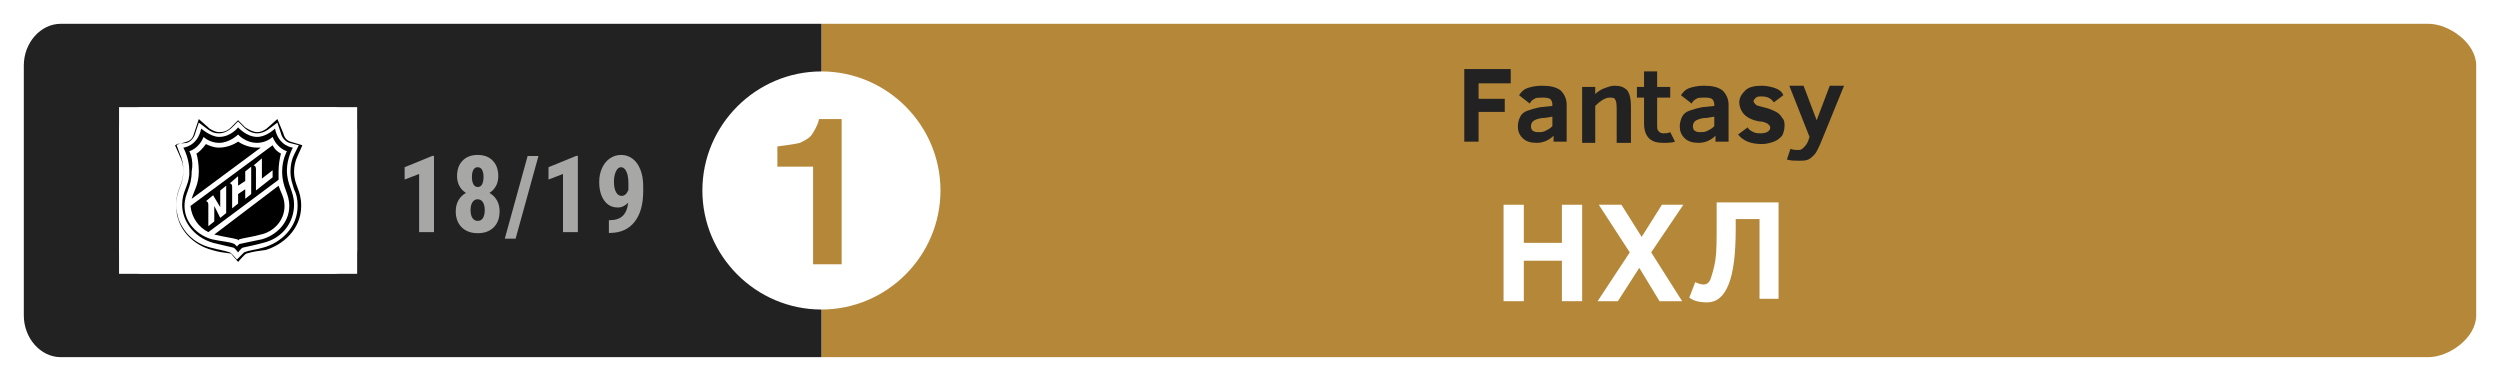 <?xml version="1.0" encoding="UTF-8"?>
<svg width="210px" height="32px" viewBox="0 0 210 32" version="1.1" xmlns="http://www.w3.org/2000/svg" xmlns:xlink="http://www.w3.org/1999/xlink">
    <!-- Generator: Sketch 53.1 (72631) - https://sketchapp.com -->
    <title>NHL-01</title>
    <desc>Created with Sketch.</desc>
    <g id="Page-1" stroke="none" stroke-width="1" fill="none" fill-rule="evenodd">
        <g id="NHL-01">
            <rect id="Rectangle" fill="#FFFFFF" fill-rule="nonzero" x="0" y="0" width="210" height="32"></rect>
            <path d="M204,30 L69,30 L69,2 L204,2 C205.7,2 208,3.6 208,5.5 L208,26.5 C208,28.4 205.7,30 204,30" id="Path" fill="#B58839" fill-rule="nonzero"></path>
            <path d="M69,30 L5.1,30 C3.4,30 2,28.4 2,26.5 L2,5.5 C2,3.6 3.4,2 5.1,2 L69,2 L69,30 Z" id="Path" fill="#222222" fill-rule="nonzero"></path>
            <path d="M79,16 C79,21.5 74.5,26 69,26 C63.5,26 59,21.5 59,16 C59,10.5 63.5,6 69,6 C74.5,6 79,10.5 79,16" id="Path" fill="#FFFFFF" fill-rule="nonzero"></path>
            <g id="Group" transform="translate(126, 17)" fill="#FFFFFF" fill-rule="nonzero">
                <polygon id="Path" points="5.2 8.3 5.2 4.9 2 4.9 2 8.3 0.3 8.3 0.3 0.2 2 0.2 2 3.4 5.2 3.4 5.2 0.2 6.9 0.2 6.9 8.3 5.2 8.3"></polygon>
                <polygon id="Path" points="8.2 8.3 10.9 4.2 8.3 0.2 10.2 0.2 11.9 2.9 13.6 0.2 15.4 0.2 12.7 4.2 15.3 8.3 13.4 8.3 11.7 5.5 9.9 8.3 8.2 8.3"></polygon>
                <path d="M19.8,1.5 L19.8,2.2 C19.8,4.4 19.6,5.9 19.2,6.9 C18.8,7.9 18.2,8.4 17.4,8.4 C16.8,8.4 16.3,8.3 15.9,8 L16.4,6.7 C16.6,6.8 16.9,6.9 17.1,6.9 C17.4,6.9 17.6,6.7 17.7,6.4 C17.8,6.1 18,5.5 18.1,4.8 C18.2,4.1 18.2,3.1 18.2,1.8 L18.2,-3.55271368e-15 L23.4,-3.55271368e-15 L23.4,8.1 L21.8,8.1 L21.8,1.4 L19.8,1.4 L19.8,1.5 Z" id="Path"></path>
            </g>
            <g id="Group" transform="translate(123, 5)" fill="#222222" fill-rule="nonzero">
                <polygon id="Path" points="1.2 2 1.2 3.3 3.4 3.3 3.4 4.4 1.2 4.4 1.2 6.9 0 6.9 0 0.8 3.9 0.8 3.9 2"></polygon>
                <path d="M7.5,6.9 L7.5,6.4 C7.1,6.8 6.6,7 6.1,7 C5.6,7 5.2,6.9 4.9,6.6 C4.6,6.3 4.5,6 4.5,5.6 C4.5,5.3 4.6,5 4.7,4.8 C4.8,4.6 5,4.4 5.3,4.3 C5.6,4.2 5.9,4.1 6.4,4 L7.4,3.9 L7.4,3.8 C7.4,3.5 7.3,3.4 7.2,3.3 C7,3.2 6.8,3.2 6.5,3.2 C6.3,3.2 6,3.2 5.9,3.3 C5.7,3.4 5.6,3.5 5.5,3.7 L4.6,3 C4.8,2.7 5,2.5 5.3,2.4 C5.6,2.3 6,2.2 6.5,2.2 C7.2,2.2 7.7,2.3 8.1,2.6 C8.4,2.9 8.6,3.3 8.6,3.8 L8.6,6.9 L7.5,6.9 Z M7.4,4.8 L6.8,4.9 C6.4,4.9 6.1,5 5.9,5.1 C5.7,5.2 5.6,5.4 5.6,5.6 C5.6,5.8 5.7,6 5.8,6 C5.9,6.1 6.1,6.1 6.3,6.1 C6.4,6.1 6.6,6.1 6.8,6 C7,5.9 7.2,5.8 7.4,5.6 L7.4,4.8 L7.4,4.8 Z" id="Shape"></path>
                <path d="M12.8,6.9 L12.8,4.4 C12.8,3.9 12.8,3.6 12.7,3.4 C12.6,3.2 12.5,3.2 12.2,3.2 C11.9,3.2 11.5,3.4 11,3.9 L11,7 L9.9,7 L9.9,2.3 L11,2.3 L11,2.9 C11.2,2.7 11.5,2.5 11.8,2.4 C12.1,2.3 12.3,2.2 12.6,2.2 C13.1,2.2 13.4,2.3 13.7,2.6 C13.9,2.9 14,3.3 14,3.9 L14,7 L12.8,7 L12.8,6.9 Z" id="Path"></path>
                <path d="M17.7,6.9 C17.4,7 17.1,7 16.7,7 C16.2,7 15.8,6.9 15.5,6.6 C15.3,6.4 15.1,6 15.1,5.4 L15.1,3.2 L14.5,3.2 L14.5,2.3 L15.1,2.3 L15.1,1 L16.2,1 L16.2,2.3 L17.3,2.3 L17.3,3.2 L16.2,3.2 L16.2,5.4 C16.2,5.7 16.2,5.9 16.3,6 C16.4,6.1 16.5,6.2 16.7,6.2 C16.9,6.2 17.1,6.2 17.3,6.1 L17.7,6.9 Z" id="Path"></path>
                <path d="M21.1,6.9 L21.1,6.4 C20.7,6.8 20.2,7 19.7,7 C19.2,7 18.8,6.9 18.5,6.6 C18.2,6.3 18.1,6 18.1,5.6 C18.1,5.3 18.2,5 18.3,4.8 C18.4,4.6 18.6,4.4 18.9,4.3 C19.2,4.2 19.5,4.1 20,4 L21,3.9 L21,3.8 C21,3.5 20.9,3.4 20.8,3.3 C20.6,3.2 20.4,3.2 20.1,3.2 C19.9,3.2 19.6,3.2 19.5,3.3 C19.3,3.4 19.2,3.5 19.1,3.7 L18.2,3 C18.4,2.7 18.6,2.5 18.9,2.4 C19.2,2.3 19.6,2.2 20.1,2.2 C20.8,2.2 21.3,2.3 21.7,2.6 C22,2.9 22.2,3.3 22.2,3.8 L22.2,6.9 L21.1,6.9 Z M21,4.8 L20.4,4.9 C20,4.9 19.7,5 19.5,5.1 C19.3,5.2 19.2,5.4 19.2,5.6 C19.2,5.8 19.3,6 19.4,6 C19.5,6.1 19.7,6.1 19.9,6.1 C20,6.1 20.2,6.1 20.4,6 C20.6,5.9 20.8,5.8 21,5.6 L21,4.8 L21,4.8 Z" id="Shape"></path>
                <path d="M26.9,5.6 C26.9,5.9 26.8,6.2 26.7,6.4 C26.5,6.6 26.3,6.8 26,6.9 C25.7,7 25.4,7.1 25,7.1 C24,7.1 23.4,6.8 23,6.3 L23.8,5.7 C23.9,5.9 24.1,6 24.3,6.1 C24.5,6.2 24.7,6.2 24.9,6.2 C25.4,6.2 25.7,6 25.7,5.7 C25.7,5.6 25.6,5.5 25.5,5.4 C25.3,5.3 25.1,5.2 24.8,5.2 C24.2,5.1 23.8,4.9 23.5,4.6 C23.3,4.4 23.1,4 23.1,3.6 C23.1,3.2 23.3,2.9 23.6,2.6 C23.9,2.3 24.4,2.2 25,2.2 C25.4,2.2 25.8,2.3 26.1,2.4 C26.4,2.5 26.7,2.7 26.8,3 L26,3.6 C25.8,3.3 25.5,3.1 25,3.1 C24.8,3.1 24.6,3.1 24.5,3.2 C24.4,3.3 24.3,3.4 24.3,3.5 C24.3,3.6 24.4,3.7 24.5,3.8 C24.6,3.9 24.8,3.9 25.1,4 C25.6,4.1 26,4.3 26.2,4.4 C26.4,4.5 26.6,4.7 26.7,4.9 C26.9,5.1 26.9,5.3 26.9,5.6 Z" id="Path"></path>
                <path d="M27.4,7.5 C27.6,7.6 27.9,7.6 28.1,7.6 C28.3,7.6 28.4,7.5 28.5,7.4 C28.6,7.3 28.8,7.1 28.9,6.8 L29,6.5 L27.3,2.2 L28.5,2.2 L29.6,5.1 L30.7,2.2 L31.9,2.2 L29.9,7.1 C29.7,7.5 29.6,7.8 29.4,8 C29.2,8.2 29.1,8.3 28.9,8.4 C28.7,8.5 28.4,8.5 28.1,8.5 C27.8,8.5 27.4,8.5 27.1,8.4 L27.4,7.5 Z" id="Path"></path>
            </g>
            <path d="M68.3,22.2 L68.3,14 L65.3,14 L65.3,12.3 C66.1,12.2 66.8,12.1 67.2,12 C67.6,11.8 68,11.6 68.2,11.3 C68.4,11 68.7,10.5 68.8,10 L70.7,10 L70.7,22.2 L68.3,22.2 Z" id="Path" fill="#B58839" fill-rule="nonzero"></path>
            <g id="Group-2-Copy-3" transform="translate(10, 9)">
                <g id="Group-2" fill-rule="nonzero">
                    <g id="Group" fill="#FFFFFF">
                        <g id="SVGID_1_-link">
                            <path d="M20,12 C20,13.1 19.1,14 18,14 L2,14 C0.9,14 0,13.1 0,12 L0,2 C0,0.9 0.9,0 2,0 L18,0 C19.1,0 20,0.9 20,2 L20,12 Z" id="SVGID_1_"></path>
                        </g>
                        <g id="Rectangle-path">
                            <rect id="Rectangle" x="0" y="0" width="6.7" height="14"></rect>
                            <rect id="Rectangle" x="6.7" y="0" width="6.7" height="14"></rect>
                            <rect id="Rectangle" x="13.3" y="0" width="6.7" height="14"></rect>
                        </g>
                    </g>
                    <path d="M5.3,8.3 C5.3,7.2 5.8,6.8 5.9,5.8 C5.8,6.7 5.2,7.4 5.2,8.3 C5.2,8.6 5.2,9 5.3,9.2 C5.7,10.5 6.8,11.2 7.9,11.4 C6.2,11 5.3,9.6 5.3,8.3" id="Shape" fill="#FFFFFF"></path>
                    <path d="M14.5,6.8 C14.3,6.3 14.1,5.9 14.1,5.3 C14.1,6.6 14.7,7 14.7,8.2 C14.7,9.5 13.8,10.9 12.1,11.4 C13.6,11 14.8,9.9 14.8,8.2 C14.8,7.7 14.7,7.3 14.5,6.8" id="Shape" fill="#FFFFFF"></path>
                    <path d="M5.4,5.4 C5.4,6.6 4.8,6.9 4.8,8.3 C4.8,10.3 6.3,11.6 7.8,12 C8.5,12.2 8.7,12.2 9.4,12.3 C9.4,12.3 10,13 10,13 C10,13 10.6,12.3 10.7,12.3 C11.4,12.1 11.6,12.1 12.3,12 C13.7,11.6 15.3,10.3 15.3,8.3 C15.3,6.9 14.7,6.6 14.7,5.4 C14.7,5 14.8,4.5 15,4.1 L15.4,3.2 L14.4,2.9 C14.1,2.8 13.9,2.6 13.8,2.2 L13.3,1 L12.4,1.8 C12.1,2 11.9,2.1 11.6,2.1 C11.3,2.1 10.9,1.9 10.6,1.7 L10,1.1 L9.4,1.7 C9.1,2 8.8,2.1 8.4,2.1 C8.2,2.1 7.9,2 7.6,1.8 L6.7,1 L6.3,2.2 C6.2,2.6 6,2.8 5.7,2.9 L4.7,3.2 L5.1,4.1 C5.3,4.5 5.4,4.9 5.4,5.4 Z M5.7,3 C6,2.9 6.3,2.6 6.4,2.2 L6.7,1.3 L7.5,1.9 C7.8,2.1 8,2.2 8.4,2.2 C8.8,2.2 9.2,2 9.5,1.7 L10,1.2 L10.5,1.7 C10.8,2 11.2,2.2 11.6,2.2 C11.9,2.2 12.2,2.1 12.5,1.9 L13.3,1.3 L13.6,2.2 C13.7,2.6 14,2.9 14.3,3 L15.1,3.2 L14.7,4 C14.5,4.4 14.4,4.9 14.4,5.4 C14.4,6.1 14.6,6.5 14.7,6.9 C14.9,7.3 15,7.7 15,8.3 C15,10.1 13.6,11.4 12.1,11.8 C11.4,12 11,12 10.5,12.2 C10.4,12.3 9.9,12.8 9.9,12.8 C9.9,12.8 9.4,12.2 9.3,12.2 C8.7,12 8.4,12 7.7,11.8 C6.5,11.5 5.5,10.7 5,9.4 C4.9,9 4.8,8.7 4.8,8.2 C4.8,6.8 5.4,6.6 5.4,5.3 C5.4,4.8 5.3,4.3 5.1,3.9 L4.8,3.1 L5.7,3 Z" id="Shape" fill="#000000"></path>
                    <path d="M8,10.7 C8,10.7 8,10.7 8,10.7 C8.8,10.9 9.6,11 9.9,11.1 C10,11.1 10,11.2 10,11.2 C10,11.2 10.1,11.1 10.1,11.1 C10.4,11 11.2,10.9 11.9,10.7 C12.9,10.5 13.9,9.6 13.9,8.3 C13.9,7.6 13.6,7.2 13.4,6.6" id="Shape" fill="#000000"></path>
                    <path d="M6.1,7.7 L11.9,3.4 C11.8,3.4 11.7,3.4 11.6,3.4 C10.9,3.4 10.3,3.1 10,2.9 C9.7,3.1 9.1,3.4 8.4,3.4 C7.9,3.4 7.5,3.2 7.3,3.1 C7,3.5 6.7,3.8 6.5,3.9 C6.6,4.2 6.7,4.8 6.7,5.4 C6.7,6.5 6.3,7 6.1,7.7" id="Shape" fill="#000000"></path>
                    <path d="M7.5,10.5 L13.4,6.1 C13.4,5.9 13.4,5.7 13.4,5.4 C13.4,4.8 13.5,4.3 13.6,3.9 C13.4,3.8 13.1,3.6 12.9,3.2 L6,8.3 C6.1,9.3 6.7,10.1 7.5,10.5 Z M12,4.3 L12,6 L12.9,5.3 C12.9,5.3 12.9,5.5 12.9,5.9 L11.5,7 L11.5,5.2 C11.5,4.9 11.3,4.9 11.3,4.9 L12,4.3 Z M10,5.8 L10,6.6 L10.6,6.2 L10.6,5.4 L11.1,5 L11.1,7.3 L10.6,7.7 L10.6,6.9 L10,7.3 L10,8.1 L9.5,8.5 L9.5,6.7 C9.5,6.4 9.3,6.4 9.3,6.4 L10,5.8 Z M7.9,7.4 L8.5,8.4 L8.5,7 L9,6.6 L9,8.9 L8.5,9.3 L8,8.3 L8,9.6 L7.5,10 L7.5,8.2 C7.5,7.9 7.3,7.9 7.3,7.9 L7.9,7.4 Z" id="Shape" fill="#000000"></path>
                    <path d="M5.9,5.7 C5.8,6.7 5.3,7.1 5.3,8.2 C5.3,9.5 6.2,10.9 7.9,11.4 C8.7,11.6 9.2,11.7 9.6,11.8 C9.7,11.8 10,12.2 10,12.2 C10,12.2 10.3,11.8 10.4,11.8 C10.8,11.7 11.4,11.6 12.1,11.4 C13.8,11 14.7,9.6 14.7,8.2 C14.7,7 14.1,6.6 14.1,5.3 C14.1,4.3 14.6,3.4 14.6,3.4 C14.6,3.4 13.4,3.3 13.1,1.8 C13.1,1.8 12.4,2.5 11.6,2.5 C10.7,2.5 10,1.7 10,1.7 C10,1.7 9.4,2.5 8.4,2.5 C7.7,2.5 6.9,1.8 6.9,1.8 C6.6,3.3 5.4,3.4 5.4,3.4 C5.4,3.4 5.9,4.3 5.9,5.3 C5.9,5.5 5.9,5.6 5.9,5.7 Z M5.9,3.7 C5.9,3.7 6.7,3.5 7.1,2.5 C7.1,2.5 7.6,3 8.4,3 C9.3,3 10,2.3 10,2.3 C10,2.3 10.6,3 11.6,3 C12.4,3 12.9,2.5 12.9,2.5 C13.3,3.5 14.1,3.7 14.1,3.7 C14.1,3.7 13.7,4.4 13.7,5.4 C13.7,6.8 14.3,7.2 14.3,8.3 C14.3,9.8 13.1,10.8 12,11.1 C11.1,11.3 10.5,11.4 10.1,11.5 C10.1,11.5 10,11.6 9.9,11.7 C9.8,11.6 9.7,11.5 9.7,11.5 C9.3,11.3 8.7,11.3 7.8,11.1 C6.7,10.8 5.5,9.8 5.5,8.3 C5.5,7.2 6.1,6.8 6.1,5.4 C6.3,4.4 5.9,3.7 5.9,3.7 Z" id="Shape" fill="#000000"></path>
                </g>
                <path d="M26.455,10.5 L25.207,10.5 L25.207,5.613 L23.99,6.083 L23.99,5.046 L26.323,4.093 L26.455,4.093 L26.455,10.5 Z M31.856,5.802 C31.856,6.113 31.79,6.388 31.658,6.628 C31.527,6.869 31.345,7.061 31.113,7.204 C31.377,7.354 31.585,7.559 31.737,7.822 C31.89,8.084 31.966,8.392 31.966,8.747 C31.966,9.315 31.802,9.764 31.474,10.094 C31.146,10.423 30.699,10.588 30.133,10.588 C29.568,10.588 29.118,10.423 28.784,10.094 C28.45,9.764 28.283,9.315 28.283,8.747 C28.283,8.392 28.36,8.083 28.512,7.819 C28.664,7.556 28.874,7.351 29.14,7.204 C28.906,7.061 28.723,6.869 28.591,6.628 C28.459,6.388 28.393,6.113 28.393,5.802 C28.393,5.243 28.55,4.805 28.863,4.488 C29.177,4.172 29.597,4.014 30.125,4.014 C30.658,4.014 31.08,4.173 31.39,4.493 C31.701,4.812 31.856,5.249 31.856,5.802 Z M30.133,9.555 C30.321,9.555 30.465,9.475 30.566,9.316 C30.667,9.156 30.718,8.934 30.718,8.65 C30.718,8.366 30.665,8.143 30.56,7.982 C30.454,7.821 30.309,7.74 30.125,7.74 C29.94,7.74 29.794,7.821 29.687,7.982 C29.581,8.143 29.527,8.366 29.527,8.65 C29.527,8.934 29.581,9.156 29.687,9.316 C29.794,9.475 29.943,9.555 30.133,9.555 Z M30.617,5.868 C30.617,5.619 30.577,5.42 30.496,5.271 C30.415,5.121 30.292,5.046 30.125,5.046 C29.967,5.046 29.846,5.119 29.764,5.264 C29.682,5.409 29.641,5.61 29.641,5.868 C29.641,6.12 29.682,6.323 29.764,6.477 C29.846,6.631 29.969,6.708 30.133,6.708 C30.298,6.708 30.419,6.631 30.498,6.477 C30.577,6.323 30.617,6.12 30.617,5.868 Z M33.311,11.049 L32.401,11.049 L34.321,4.102 L35.231,4.102 L33.311,11.049 Z M38.54,10.5 L37.292,10.5 L37.292,5.613 L36.075,6.083 L36.075,5.046 L38.408,4.093 L38.54,4.093 L38.54,10.5 Z M42.768,8.026 C42.504,8.295 42.216,8.43 41.902,8.43 C41.416,8.43 41.033,8.235 40.753,7.844 C40.473,7.452 40.333,6.93 40.333,6.277 C40.333,5.855 40.412,5.469 40.571,5.119 C40.729,4.769 40.949,4.497 41.232,4.304 C41.515,4.11 41.83,4.014 42.179,4.014 C42.539,4.014 42.86,4.121 43.141,4.334 C43.423,4.548 43.641,4.855 43.796,5.255 C43.951,5.655 44.029,6.11 44.029,6.62 L44.029,7.072 C44.029,8.162 43.79,9.014 43.31,9.628 C42.831,10.241 42.153,10.554 41.274,10.566 L41.146,10.566 L41.146,9.494 L41.23,9.494 C41.716,9.491 42.081,9.365 42.326,9.116 C42.571,8.867 42.718,8.503 42.768,8.026 Z M42.218,7.455 C42.459,7.455 42.648,7.291 42.785,6.962 L42.785,6.391 C42.785,5.972 42.728,5.643 42.614,5.405 C42.5,5.166 42.352,5.046 42.17,5.046 C41.991,5.046 41.847,5.164 41.737,5.4 C41.627,5.636 41.572,5.924 41.572,6.264 C41.572,6.633 41.63,6.924 41.744,7.136 C41.858,7.348 42.016,7.455 42.218,7.455 Z" id="18/19-copy-20" fill="#A7A7A6"></path>
            </g>
        </g>
    </g>
</svg>